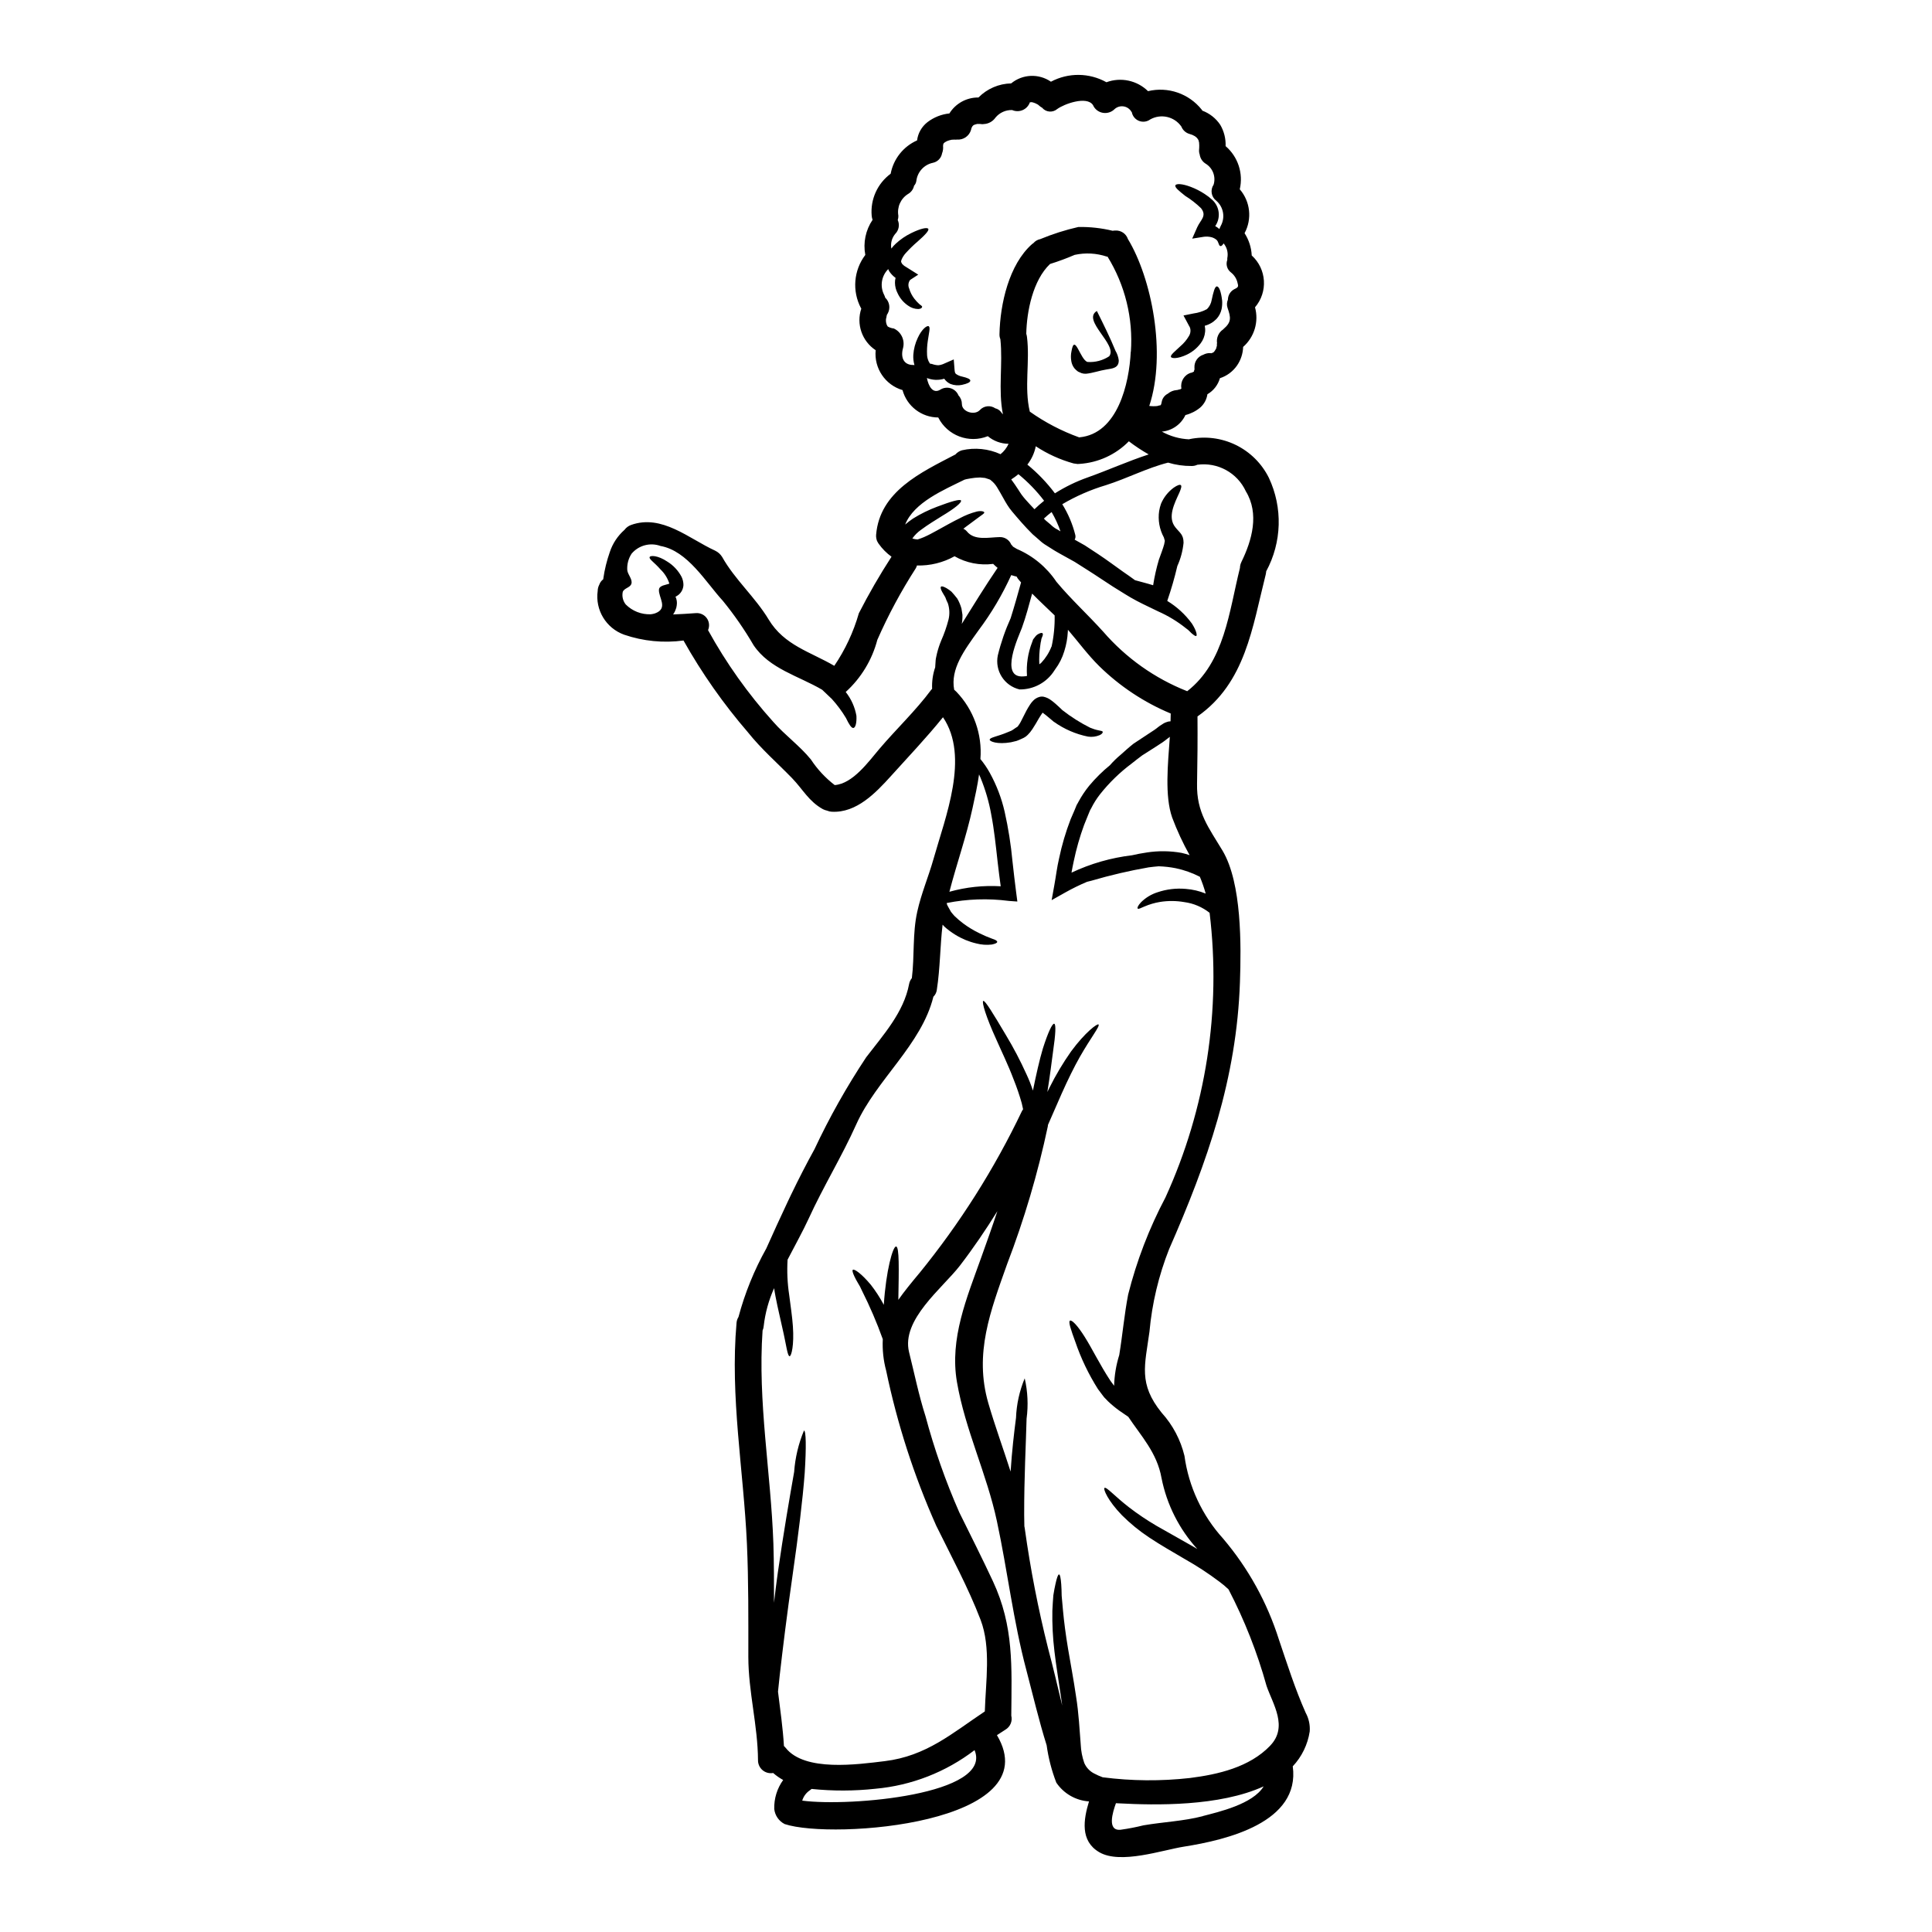 <?xml version="1.0" encoding="UTF-8"?>
<!-- Uploaded to: SVG Repo, www.svgrepo.com, Generator: SVG Repo Mixer Tools -->
<svg fill="#000000" width="800px" height="800px" version="1.1" viewBox="144 144 512 512" xmlns="http://www.w3.org/2000/svg">
 <g>
  <path d="m466.54 235.01c-0.246-1.445 0.379-2.898 1.602-3.711 0.043-0.047 0.066-0.094 0.113-0.117 2.113-1.812 1.969-2.984 1.059-5.59-0.242-0.715-0.207-1.492 0.094-2.184 0.016-1.172 0.672-2.238 1.711-2.777 1.082-0.492 1.105-0.727 0.848-1.641-0.242-1.109-0.863-2.098-1.758-2.797-1.016-0.773-1.406-2.117-0.965-3.312-0.023-0.305 0-0.613 0.07-0.914 0.141-1.258-0.242-2.512-1.059-3.477-0.043 0.113-0.105 0.215-0.188 0.305-0.285 0.395-0.52 0.473-0.703 0.395-0.426-0.141-0.395-1.059-0.941-1.598v-0.004c-0.375-0.324-0.816-0.562-1.289-0.703-0.676-0.18-1.379-0.227-2.07-0.141l-3.121 0.496 1.34-3.031c0.895-1.969 2.629-2.984 0.988-5.051h-0.004c-1.27-1.227-2.664-2.312-4.16-3.242-1.711-1.363-2.754-2.207-2.629-2.754 0.125-0.547 1.758-0.52 3.992 0.328v-0.004c1.32 0.492 2.578 1.133 3.758 1.906 0.734 0.469 1.426 1.004 2.066 1.598 1.941 1.797 2.262 4.754 0.75 6.926 0.398 0.223 0.77 0.484 1.109 0.789 0.094-0.285 0.211-0.559 0.348-0.824 1.25-2.227 0.758-5.027-1.18-6.691-1.332-1.004-1.641-2.871-0.703-4.25 0.652-2.121-0.219-4.414-2.113-5.566-0.863-0.539-1.441-1.434-1.578-2.445-0.137-0.375-0.191-0.777-0.164-1.18 0.039-0.422 0.055-0.848 0.047-1.27-0.035-0.25-0.051-0.504-0.047-0.754-0.047-0.184-0.117-0.395-0.164-0.609l-0.227-0.355c-0.07-0.07-0.188-0.211-0.285-0.332-0.09-0.117-0.469-0.336-0.469-0.359-0.422-0.254-0.883-0.445-1.363-0.566-0.996-0.277-1.805-1.004-2.184-1.969-1.852-2.656-5.418-3.473-8.242-1.891-0.855 0.633-1.977 0.785-2.969 0.398-0.992-0.387-1.719-1.258-1.918-2.301-0.047-0.043-0.082-0.09-0.117-0.145-0.441-0.758-1.203-1.273-2.07-1.402-0.867-0.133-1.746 0.137-2.391 0.73-1.379 1.363-3.602 1.363-4.981 0-0.309-0.309-0.555-0.676-0.727-1.078-1.668-2.516-7.731-0.262-9.492 1.055h-0.004c-0.574 0.488-1.316 0.723-2.066 0.656-0.75-0.062-1.441-0.426-1.922-1.008-0.309-0.164-0.594-0.371-0.848-0.609-0.066-0.051-0.129-0.105-0.188-0.164-0.051-0.027-0.098-0.062-0.145-0.094-0.207-0.09-0.414-0.191-0.609-0.309-0.273-0.117-0.555-0.211-0.844-0.277-0.043 0-0.082-0.008-0.117-0.027-0.094 0-0.332 0.047-0.496 0.047v0.004c-0.32 0.918-1.008 1.66-1.898 2.047-0.895 0.387-1.906 0.387-2.797-0.004-1.699-0.055-3.332 0.684-4.414 1.992-0.707 1.027-1.855 1.664-3.102 1.719-0.172 0.031-0.344 0.039-0.516 0.023-0.352-0.051-0.707-0.066-1.059-0.047h-0.188c-0.23 0.047-0.445 0.117-0.68 0.188h-0.004c-0.055 0.043-0.117 0.074-0.184 0.094-0.059 0.047-0.121 0.086-0.191 0.113-0.023 0.047-0.055 0.086-0.094 0.121l-0.117 0.117c-0.062 0.164-0.145 0.324-0.238 0.473-0.047 0.152-0.086 0.309-0.113 0.469-0.473 1.625-2.023 2.695-3.711 2.559-0.094 0-0.188 0.023-0.285 0.023-0.375-0.016-0.75-0.008-1.125 0.023-0.141 0.047-0.566 0.117-0.613 0.141s-0.586 0.211-0.609 0.211c-0.188 0.094-0.352 0.188-0.516 0.281-0.164 0.09-0.355 0.285-0.395 0.332-0.039 0.047-0.09 0.211-0.137 0.332 0.047 0.066 0.047 0.562-0.047 0.137 0.113 0.734 0.035 1.488-0.238 2.184-0.219 1.246-1.18 2.234-2.418 2.492-2.344 0.488-4.109 2.414-4.394 4.789-0.062 0.484-0.277 0.938-0.609 1.293-0.191 0.926-0.773 1.723-1.598 2.188-1.949 1.215-2.961 3.492-2.559 5.754 0.016 0.391-0.039 0.777-0.164 1.148 0.566 1.25 0.293 2.723-0.684 3.688-0.895 1.078-1.266 2.5-1.012 3.879 0.348-0.48 0.742-0.922 1.184-1.316 1.23-1.137 2.621-2.086 4.133-2.816 2.516-1.223 4.18-1.551 4.465-1.105s-0.941 1.715-2.891 3.43v-0.004c-1.098 0.945-2.133 1.957-3.102 3.031-0.453 0.5-0.816 1.074-1.078 1.691-0.211 0.586-0.141 0.633 0.07 0.988 0 0.184 0.422 0.422 0.609 0.656 0.352 0.211 0.703 0.445 1.055 0.656l2.68 1.691-2.16 1.41v0.004c-0.488 0.66-0.578 1.531-0.238 2.277 0.277 0.961 0.734 1.859 1.34 2.652 0.402 0.523 0.852 1.012 1.34 1.457 0.395 0.332 0.789 0.516 0.75 0.75-0.035 0.234-0.281 0.516-0.984 0.562v0.004c-0.992-0.008-1.957-0.328-2.754-0.918-1.199-0.816-2.152-1.945-2.754-3.262-0.449-0.852-0.691-1.797-0.707-2.758-0.012-0.445 0.043-0.891 0.164-1.316-0.645-0.461-1.199-1.031-1.645-1.691-0.125-0.199-0.227-0.41-0.301-0.633l-0.094 0.09c-1.723 1.793-2.129 4.473-1.012 6.691 0.133 0.25 0.234 0.516 0.305 0.789 1.148 1.07 1.426 2.777 0.68 4.16-0.188 0.328-0.211 0.328-0.211 0.328v-0.004c-0.016 0.125-0.047 0.242-0.094 0.355-0.027 0.27-0.082 0.531-0.164 0.789-0.051 0.441-0.012 0.887 0.117 1.312 0.066 0.258 0.188 0.5 0.352 0.707 0.492 0.281 1.035 0.457 1.598 0.516 1.938 0.895 2.969 3.039 2.465 5.113-0.703 2.422 0.023 4.559 2.676 4.559 0.117 0 0.211 0.023 0.332 0.023-0.254-0.875-0.359-1.789-0.305-2.699 0.105-1.562 0.504-3.094 1.18-4.512 1.078-2.363 2.512-3.41 2.938-3.055 0.426 0.355 0.023 1.691-0.285 3.902-0.184 1.211-0.246 2.441-0.188 3.664 0.023 0.566 0.156 1.125 0.391 1.641 0.016 0.082 0.059 0.16 0.121 0.215l0.094 0.094c0.02 0.109 0.027 0.219 0.023 0.332l0.047-0.117c0.422 0.445 0.469 0.094 0.586 0.23 0.555 0.211 1.141 0.332 1.734 0.352 0.406-0.031 0.805-0.125 1.184-0.281l2.891-1.266 0.188 2.398c0.066 0.824 0.09 1.148 0.375 1.434l-0.004-0.004c0.504 0.363 1.082 0.613 1.695 0.727 1.316 0.305 2.16 0.656 2.137 1.078-0.023 0.422-0.75 0.789-2.184 1.105v0.004c-1.027 0.219-2.098 0.137-3.078-0.238-0.664-0.305-1.234-0.781-1.648-1.387-1.508 0.457-3.129 0.391-4.598-0.188 0.395 2.043 1.523 4.328 3.57 3.078h-0.004c0.828-0.523 1.844-0.652 2.773-0.352 0.93 0.297 1.676 0.996 2.043 1.902 0.582 0.613 0.902 1.434 0.895 2.277 0 2.043 3.309 3.078 4.723 1.621v0.004c1.055-1.188 2.828-1.398 4.137-0.496 0.562 0.129 1.066 0.441 1.43 0.891 0.23 0.285 0.395 0.516 0.586 0.703-1.316-6.531 0.023-13.25-0.68-19.922v0.004c-0.18-0.438-0.258-0.91-0.234-1.387 0.164-7.871 2.492-18.418 8.66-23.84 0.09-0.082 0.195-0.156 0.305-0.211 0.473-0.559 1.117-0.938 1.836-1.082 3.269-1.352 6.648-2.43 10.098-3.215 3.062-0.055 6.117 0.281 9.09 1.004 0.238-0.043 0.484-0.066 0.727-0.066 1.488-0.082 2.844 0.84 3.316 2.254 6.246 10.289 10.289 30.234 5.66 44.234v-0.004c0.707 0.094 1.426 0.102 2.137 0.023-0.023 0 0.918-0.305 0.727-0.117 0.355-0.328 0.285-0.305 0.426-0.938 0.156-0.949 0.758-1.77 1.617-2.207 0.668-0.562 1.492-0.898 2.363-0.965h0.117c0.047-0.02 0.094-0.035 0.141-0.047 0.191-0.035 0.379-0.082 0.562-0.141 0.062-0.023 0.125-0.039 0.191-0.047 0.059-0.043 0.121-0.082 0.188-0.121 0.004-0.031 0.023-0.066 0.047-0.09-0.332-1.816 0.746-3.59 2.512-4.137 0.07 0 0.141-0.023 0.211-0.023 0.199-0.109 0.402-0.211 0.613-0.301-0.023-0.141 0.117-0.75 0.117-0.285 0.023-0.289 0.023-0.578 0-0.871-0.035-1.504 0.926-2.852 2.359-3.309 0.535-0.289 1.133-0.438 1.738-0.426 0.109-0.008 0.223 0.008 0.328 0.047 0.023-0.023 0.047-0.023 0.117-0.047h0.004c0.078-0.012 0.156-0.035 0.23-0.07 0.043-0.027 0.094-0.051 0.141-0.07 0.062-0.043 0.125-0.082 0.191-0.113 0.039-0.062 0.086-0.117 0.141-0.168 0.035-0.047 0.074-0.094 0.113-0.141 0.141-0.211 0.262-0.422 0.395-0.633 0-0.094 0.164-0.609 0.164-0.633 0.023-0.062 0.039-0.125 0.047-0.191 0.004-0.086-0.004-0.172-0.023-0.258 0.012-0.336 0.039-0.43 0.059-0.289zm23.465 362.87 0.004 0.004c0.836 1.516 1.211 3.25 1.078 4.977-0.531 3.461-2.094 6.684-4.492 9.234 2.023 14.848-17.477 19.496-28.82 21.281-5.688 0.895-16.844 4.766-22.457 1.48-5.117-2.984-4.18-8.66-2.723-13.461-3.5-0.234-6.699-2.07-8.66-4.977-1.234-3.188-2.094-6.508-2.562-9.895-2.066-6.578-3.617-13.25-5.375-19.918-3.481-13.062-4.984-26.312-7.801-39.441-2.676-12.566-8.406-24.195-10.594-36.898-2-11.559 2.652-22.41 6.461-33.098 1.457-4.066 2.914-8.129 4.25-12.203-3.078 4.961-6.363 9.797-9.934 14.449-4.633 5.992-15.582 14.312-13.469 22.918 1.41 5.641 2.559 11.348 4.328 16.891l0.004-0.004c2.332 8.738 5.332 17.285 8.973 25.562 2.984 6.059 6.039 12.094 8.902 18.227 5.613 12.023 4.981 22.691 4.883 35.68h0.004c0.352 1.438-0.277 2.934-1.551 3.688-0.789 0.492-1.527 0.965-2.254 1.457 13.906 23.465-43.57 27.789-56.258 23.562-1.539-0.781-2.574-2.285-2.758-3.996-0.074-2.75 0.754-5.449 2.363-7.68-0.949-0.523-1.836-1.145-2.652-1.855-1 0.18-2.027-0.094-2.805-0.746-0.777-0.656-1.219-1.621-1.211-2.637-0.047-9.207-2.562-18.18-2.562-27.391 0-10.004 0.07-20.012-0.375-29.996-0.895-19.543-4.488-38.898-2.754-58.488 0.039-0.566 0.219-1.117 0.52-1.598 1.695-6.336 4.172-12.434 7.371-18.156 1.859-4.137 3.711-8.246 5.641-12.309 0.074-0.188 0.16-0.371 0.258-0.543 0.211-0.469 0.449-0.914 0.66-1.387 0.043-0.07 0.066-0.164 0.113-0.23 1.93-3.996 3.938-7.918 6.086-11.809 3.965-8.457 8.551-16.605 13.715-24.387 4.512-5.902 9.961-11.887 11.371-19.406v0.004c0.105-0.578 0.355-1.121 0.73-1.574 0.727-5.824 0.141-11.859 1.434-17.617 1.059-4.812 2.961-9.207 4.297-13.93 3.125-11.109 9.633-27.105 2.516-37.582-4.328 5.375-9.164 10.449-13.777 15.57-4.039 4.465-9.137 9.82-15.664 9.469v0.004c-0.43-0.016-0.852-0.113-1.246-0.285-0.391-0.086-0.77-0.215-1.129-0.395-3.734-2.066-5.285-5.211-8.152-8.195-3.938-4.066-8.129-7.684-11.676-12.121h0.004c-6.512-7.535-12.246-15.703-17.125-24.383-5.297 0.715-10.688 0.184-15.746-1.547-4.777-1.723-7.695-6.555-6.996-11.586 0.008-0.598 0.164-1.184 0.449-1.711 0.156-0.453 0.426-0.859 0.785-1.18 0.078-0.086 0.164-0.164 0.258-0.234v-0.164c0.34-2.383 0.918-4.731 1.715-7.004 0.75-2.281 2.098-4.316 3.898-5.902 0.438-0.594 1.043-1.043 1.738-1.293 8.176-2.938 15.352 3.641 22.293 6.812v0.004c0.766 0.363 1.41 0.945 1.855 1.668 3.336 5.965 8.742 10.629 12.312 16.559 4.133 6.859 11.02 8.551 17.406 12.285h-0.004c2.894-4.269 5.09-8.973 6.508-13.93 2.629-5.141 5.519-10.141 8.656-14.984-1.312-0.949-2.465-2.109-3.402-3.434l-0.141-0.207c-0.07-0.141-0.141-0.262-0.211-0.395-0.023-0.023-0.047-0.07-0.07-0.094h-0.004c-0.074-0.207-0.137-0.422-0.184-0.637v-0.023c-0.074-0.328-0.098-0.668-0.07-1.008 0.941-11.512 11.887-16.531 20.93-21.254 0.023-0.023 0.047-0.023 0.094-0.047h-0.004c0.457-0.523 1.051-0.906 1.719-1.105 3.43-0.789 7.027-0.426 10.23 1.035 0.918-0.738 1.652-1.684 2.137-2.754-2.012-0.016-3.961-0.73-5.508-2.019-5 2.008-10.703-0.145-13.133-4.957-4.43-0.012-8.301-2.984-9.465-7.258-4.598-1.363-7.582-5.797-7.117-10.57-3.629-2.391-5.191-6.926-3.805-11.043-0.039-0.031-0.07-0.07-0.094-0.117-2.387-4.523-1.938-10.016 1.152-14.09-0.613-3.234 0.082-6.578 1.926-9.305-0.129-0.355-0.211-0.727-0.238-1.102-0.371-4.328 1.535-8.535 5.031-11.113 0.738-3.914 3.356-7.219 7-8.832 0.238-1.914 1.23-3.652 2.754-4.836 1.688-1.289 3.695-2.09 5.809-2.309 1.652-2.66 4.574-4.262 7.707-4.227 2.289-2.324 5.398-3.664 8.66-3.734 3.023-2.484 7.324-2.668 10.547-0.449 4.609-2.457 10.148-2.402 14.707 0.141 3.82-1.41 8.113-0.488 11.02 2.363 5.293-1.27 10.844 0.645 14.234 4.906 0.066 0.078 0.121 0.168 0.164 0.262 1.938 0.723 3.598 2.039 4.746 3.758 1 1.707 1.492 3.664 1.414 5.641 3.285 2.816 4.731 7.223 3.754 11.438 2.801 3.238 3.305 7.867 1.273 11.633 1.141 1.766 1.797 3.801 1.898 5.902 3.961 3.59 4.348 9.68 0.871 13.742 1.047 3.812-0.176 7.891-3.148 10.496-0.055 1.777-0.625 3.5-1.641 4.961-1.102 1.57-2.688 2.742-4.512 3.332-0.512 1.793-1.699 3.316-3.316 4.25-0.191 1.375-0.875 2.633-1.922 3.543-1.137 0.941-2.469 1.613-3.902 1.969-1.152 2.473-3.531 4.144-6.246 4.394 2.215 1.227 4.684 1.926 7.211 2.039 0.047-0.023 0.07-0.023 0.117-0.047 4.144-0.855 8.453-0.316 12.258 1.535 3.801 1.852 6.883 4.91 8.766 8.699 3.723 7.906 3.461 17.113-0.703 24.797-0.02 0.277-0.059 0.551-0.121 0.824-3.57 14.117-5.356 28.684-18.086 37.633 0.047 5.969 0 11.84-0.117 17.832-0.164 7.656 3.148 11.699 6.766 17.754 5.117 8.625 4.934 25.113 4.602 34.812-0.867 25.586-8.621 47.66-18.766 70.754-2.777 7.019-4.535 14.398-5.215 21.914-1.219 8.902-2.984 13.777 3.242 21.469 2.934 3.238 5.008 7.164 6.035 11.414 1.121 8.172 4.688 15.809 10.23 21.914 6.668 7.848 11.695 16.949 14.797 26.766 2.219 6.562 4.289 13.09 7.086 19.387zm-9.414 8.758c4.859-5.027 0.703-11.062-0.941-15.855-2.461-8.855-5.836-17.43-10.078-25.586-0.773-0.742-1.598-1.43-2.465-2.066-2.875-2.164-5.887-4.137-9.023-5.902-3.356-1.969-6.648-3.852-9.535-5.781-2.606-1.723-5.027-3.699-7.234-5.906-3.805-3.938-4.957-6.926-4.629-7.211 0.473-0.445 2.656 2.137 6.512 5.117h-0.004c2.332 1.789 4.769 3.43 7.305 4.914l9.582 5.422c0.426 0.234 0.824 0.496 1.223 0.727v0.004c-4.816-5.293-8.098-11.797-9.488-18.816-1.18-6.719-5.477-11.207-8.809-16.23-0.727-0.492-1.504-1.012-2.363-1.621-1.047-0.754-2.043-1.578-2.981-2.465l-0.656-0.684-0.164-0.16-0.094-0.094c-0.207-0.234-0.117-0.117-0.184-0.211l-0.309-0.395-1.266-1.691-0.008-0.004c-2.488-3.934-4.508-8.141-6.012-12.547-1.18-3.219-1.906-5.356-1.41-5.613 0.496-0.254 2.019 1.289 3.938 4.367 1.906 3.008 3.996 7.352 6.766 11.555l0.988 1.34v0.004c0.074-2.766 0.531-5.512 1.359-8.152 0.871-5.328 1.34-10.734 2.363-16.043 2.254-8.938 5.574-17.574 9.887-25.723 10.758-23.586 14.805-49.684 11.695-75.422-1.934-1.531-4.246-2.512-6.691-2.84-2.129-0.371-4.305-0.387-6.441-0.047-1.43 0.234-2.824 0.645-4.156 1.219-0.988 0.426-1.598 0.75-1.762 0.543-0.164-0.207 0.047-0.789 0.871-1.668h-0.004c1.227-1.219 2.723-2.129 4.371-2.652 2.414-0.82 4.973-1.125 7.512-0.895 1.809 0.137 3.586 0.555 5.266 1.242-0.422-1.52-0.938-3.008-1.551-4.461-2.016-1.031-4.152-1.789-6.367-2.258-1.5-0.297-3.027-0.469-4.559-0.516-0.871 0.07-1.738 0.164-2.656 0.285-5.121 0.895-10.184 2.078-15.172 3.543-0.395 0.094-0.75 0.184-1.125 0.281v-0.004c-1.973 0.832-3.894 1.773-5.758 2.82l-3.641 2.047 0.727-4.043c0.426-2.301 0.684-4.648 1.246-7.023 0.734-3.527 1.758-6.992 3.055-10.359 0.328-0.75 0.656-1.527 0.984-2.277l0.473-1.148 0.113-0.285 0.117-0.234 0.094-0.141 0.309-0.562v-0.004c0.805-1.492 1.75-2.91 2.82-4.227 1.656-1.988 3.5-3.816 5.508-5.449 0.867-0.996 1.812-1.914 2.824-2.758 1.078-0.961 2.184-1.969 3.406-2.938 1.316-0.871 2.676-1.781 4.086-2.699l1.035-0.68c0.094-0.07 0.633-0.395 0.789-0.539h-0.004c0.648-0.539 1.34-1.023 2.066-1.457 0.246-0.148 0.512-0.266 0.785-0.352 0.328-0.141 0.68-0.211 1.031-0.215h0.047c0.023-0.703 0.047-1.41 0.047-2.066h0.004c-7.051-2.941-13.477-7.199-18.934-12.543-3.031-2.984-5.543-6.434-8.312-9.656 0.004 0.16-0.004 0.316-0.023 0.473-0.09 1.773-0.406 3.523-0.941 5.215-0.523 1.746-1.352 3.383-2.445 4.84-0.055 0.062-0.102 0.133-0.141 0.211-1.992 3.199-5.508 5.125-9.277 5.074-4.039-0.961-6.586-4.953-5.754-9.023 0.828-3.387 1.969-6.688 3.406-9.863 0.988-3.148 1.883-6.32 2.754-9.469-0.207-0.23-0.422-0.469-0.609-0.703v-0.004c-0.227-0.254-0.414-0.535-0.562-0.84-0.469-0.117-0.965-0.234-1.434-0.395-2.348 5.18-5.25 10.086-8.66 14.633-3.852 5.379-7.477 10.234-6.461 15.742l0.004 0.004c0.195 0.16 0.383 0.332 0.562 0.516 4.586 4.762 6.91 11.262 6.387 17.852 0.941 1.145 1.777 2.371 2.492 3.668 1.785 3.234 3.113 6.707 3.934 10.312 0.969 4.32 1.66 8.695 2.07 13.105 0.328 2.891 0.633 5.684 0.984 8.312l0.309 2.363-2.301-0.164-0.004-0.004c-5.465-0.707-11.012-0.516-16.418 0.566 0.051 0.363 0.188 0.707 0.391 1.008 0.254 0.449 0.492 0.895 0.75 1.34 0.305 0.395 0.633 0.75 0.938 1.105h0.004c0.707 0.691 1.461 1.336 2.254 1.926 1.387 1.039 2.875 1.938 4.441 2.68 1.055 0.52 2.137 0.984 3.242 1.387 0.895 0.281 1.363 0.562 1.363 0.848s-0.516 0.516-1.434 0.703c-1.367 0.164-2.754 0.066-4.086-0.285-1.969-0.461-3.852-1.238-5.57-2.301-1.043-0.637-2.027-1.367-2.938-2.188-0.141-0.141-0.305-0.328-0.445-0.492-0.68 5.731-0.633 11.484-1.527 17.238l0.004 0.004c-0.086 0.707-0.41 1.359-0.918 1.855-3.148 12.73-15.078 21.938-20.414 33.777-3.828 8.551-8.762 16.531-12.664 25.09-1.504 3.262-3.57 6.977-5.566 10.828h0.004c-0.184 3.109-0.043 6.227 0.422 9.301 0.395 3.078 0.824 5.902 0.988 8.363 0.352 4.981-0.395 7.914-0.871 7.914-0.586 0-0.871-3.031-1.926-7.519-0.473-2.277-1.18-5.027-1.785-8.199-0.141-0.727-0.285-1.527-0.395-2.32v0.004c-1.426 3.172-2.356 6.547-2.754 10.004-0.027 0.422-0.129 0.836-0.305 1.223-1.316 18.934 2.207 37.586 2.867 56.492 0.164 5.215 0.164 10.43 0.164 15.645 0.281-2.586 0.633-5.238 1.008-7.984 1.504-10.477 3.125-19.898 4.328-26.688 0.27-3.773 1.152-7.481 2.609-10.969 0.539 0.047 0.633 4.328 0.188 11.277-0.52 6.977-1.691 16.488-3.195 26.941s-2.652 19.848-3.43 26.711c-0.164 1.574-0.309 2.984-0.449 4.273 0.586 4.789 1.289 9.586 1.574 14.422h0.004c0.176 0.145 0.332 0.309 0.469 0.492 5.055 6.367 19.074 4.367 26.219 3.504 11.062-1.344 17.875-7.398 26.543-13.18 0.23-7.848 1.688-16.926-1.129-24.289-3.285-8.555-7.703-16.699-11.746-24.922-5.875-13.184-10.324-26.957-13.27-41.086-0.734-2.715-1.035-5.531-0.895-8.34 0.004-0.027-0.004-0.051-0.023-0.07-1.562-4.356-3.391-8.609-5.469-12.742-0.324-0.758-0.711-1.488-1.152-2.184-0.324-0.539-0.621-1.098-0.891-1.668-0.449-0.965-0.609-1.574-0.395-1.738 0.395-0.281 2.301 1.035 4.723 3.938l0.004-0.004c1.309 1.68 2.473 3.473 3.473 5.352 0.586-9.055 2.398-15.57 3.266-15.453 0.871 0.117 0.727 6.059 0.586 14.137 1.504-2.16 3.356-4.418 5.543-7.047l0.004 0.004c10.75-13.207 19.895-27.648 27.227-43.02 0.094-0.164 0.188-0.309 0.285-0.449-0.117-0.539-0.234-1.055-0.355-1.598-0.602-2.125-1.312-4.219-2.137-6.269-1.504-3.996-3.262-7.543-4.582-10.57-2.793-6.106-3.938-10.051-3.477-10.266 0.461-0.211 2.609 3.336 5.969 8.996 2.031 3.363 3.859 6.848 5.477 10.43 0.66 1.406 1.234 2.852 1.711 4.332 0.871-4.273 1.738-8.129 2.633-11.137 1.34-4.203 2.488-6.691 3.008-6.578 0.52 0.113 0.352 2.891-0.285 7.211-0.395 2.938-0.848 6.691-1.527 10.875 0.188-0.395 0.375-0.789 0.562-1.148 1.656-3.336 3.566-6.539 5.707-9.586 3.781-5.144 7.004-7.477 7.285-7.164 0.445 0.445-1.969 3.356-4.984 8.66-1.504 2.652-3.098 5.902-4.766 9.633-1.152 2.582-2.363 5.375-3.641 8.312-0.023 0.117-0.023 0.262-0.047 0.395h0.004c-2.637 12.449-6.25 24.668-10.805 36.551-4.367 12.332-8.785 23.617-4.961 36.809 1.785 6.133 3.973 12.094 5.902 18.133 0.355-5.449 0.918-10.312 1.434-14.234 0.137-3.602 0.918-7.148 2.305-10.477 0.805 3.504 0.973 7.125 0.496 10.688-0.164 6.578-0.66 15.598-0.637 25.488 0 1.008 0.023 2.019 0.047 3.008 0.047 0.281 0.117 0.539 0.141 0.82 1.48 10.598 3.527 21.109 6.133 31.488 1.34 5.031 2.535 10.129 3.758 15.223-0.07-0.609-0.164-1.223-0.262-1.859-0.633-4.441-1.363-8.715-1.812-12.633h0.004c-0.426-3.527-0.605-7.078-0.539-10.629 0.07-1.527 0.164-2.914 0.262-4.109 0.188-1.18 0.375-2.184 0.562-2.984 0.355-1.645 0.68-2.539 0.941-2.539s0.469 0.965 0.586 2.633c0.07 0.844 0.094 1.879 0.117 3.051 0.117 1.152 0.211 2.445 0.352 3.902 0.262 2.867 0.703 6.316 1.344 10.148 0.637 3.828 1.457 8.059 2.113 12.594 0.727 4.465 0.938 9.055 1.242 12.758h-0.004c0.074 1.664 0.391 3.312 0.941 4.883 0.512 1.188 1.414 2.16 2.559 2.758 0.75 0.398 1.527 0.746 2.328 1.035 7.676 0.992 15.441 1.055 23.137 0.188 7.484-0.949 15.754-2.852 21.23-8.543zm-7.613-313.7c2.816-5.731 4.812-12.805 1.18-18.746v-0.004c-2.273-4.91-7.484-7.758-12.848-7.023-0.484 0.23-1.016 0.344-1.551 0.328-2.098 0.016-4.191-0.285-6.203-0.891-5.512 1.387-10.969 4.227-16.465 5.969-4.047 1.207-7.938 2.902-11.578 5.051 1.566 2.519 2.731 5.269 3.453 8.152 0.105 0.418 0.047 0.863-0.168 1.242 0.895 0.492 1.812 1.008 2.676 1.504 1.223 0.789 2.422 1.598 3.598 2.363 2.363 1.574 4.418 3.121 6.508 4.602 1.078 0.727 2.184 1.527 3.215 2.277 0.68 0.188 1.41 0.395 2.254 0.609 0.848 0.215 1.621 0.449 2.539 0.727h0.004c0.359-2.293 0.867-4.559 1.527-6.785 0.539-1.504 1.078-2.891 1.387-4.019 0.094-0.445 0.188-0.988 0.188-0.965v0.004c-0.074-0.309-0.16-0.617-0.262-0.914-1.168-2.144-1.605-4.613-1.242-7.027 0.109-0.645 0.273-1.281 0.492-1.902 0.711-1.68 1.863-3.141 3.332-4.227 1.012-0.703 1.668-0.918 1.93-0.684 0.262 0.23 0.047 0.941-0.395 1.969-1.289 2.844-3.238 6.531-1.055 9.207 1.18 1.48 2.16 1.906 2.16 4.09-0.207 2.125-0.762 4.203-1.645 6.148-0.727 3.106-1.613 6.172-2.652 9.188l-0.023 0.07c2.551 1.547 4.769 3.582 6.527 5.992 1.219 1.902 1.41 3.098 1.18 3.285-0.164 0.094-0.469-0.047-0.918-0.422-0.492-0.309-1.031-1.105-1.855-1.621h0.004c-2.246-1.797-4.719-3.297-7.352-4.461-1.691-0.848-3.594-1.691-5.684-2.793-2.207-1.152-4.066-2.422-6.273-3.758-2.137-1.363-4.418-2.938-6.691-4.367-1.125-0.727-2.297-1.457-3.477-2.207-1.18-0.656-2.422-1.34-3.641-2.019l-0.918-0.52-0.617-0.359-0.469-0.285c-0.609-0.395-1.219-0.789-1.812-1.148h0.004c-0.668-0.391-1.289-0.855-1.855-1.387-0.609-0.52-1.18-1.059-1.812-1.574-2.137-2.113-3.871-4.16-5.512-6.109h0.004c-0.457-0.539-0.871-1.113-1.242-1.715-0.395-0.633-0.75-1.242-1.012-1.734-0.609-1.082-1.129-2.019-1.668-2.891-0.418-0.703-0.961-1.324-1.602-1.832l-0.16-0.141-0.094-0.066c-0.07-0.047-0.59-0.211-0.59-0.211l-0.727-0.234-0.004-0.008c-0.168-0.035-0.34-0.051-0.516-0.047-0.328 0-0.586-0.094-0.984-0.07l-1.18 0.07c-0.789 0.07-1.527 0.234-2.231 0.355l-0.539 0.141c-5.453 2.699-13.414 6.012-15.742 11.906h-0.004c0.664-0.578 1.363-1.113 2.094-1.598 2.027-1.262 4.176-2.316 6.414-3.148 3.758-1.434 5.969-2.019 6.269-1.668 0.395 0.492-1.711 2.184-5.027 4.156-1.645 1.035-3.641 2.231-5.566 3.664-0.883 0.625-1.652 1.395-2.277 2.277 0.449 0.148 0.914 0.234 1.387 0.262 0.566-0.176 1.121-0.379 1.668-0.609 1.18-0.516 2.363-1.152 3.453-1.762 2.231-1.219 4.273-2.398 6.086-3.262l-0.004-0.004c1.426-0.77 2.941-1.363 4.508-1.766 1.199-0.262 1.969 0 1.969 0.262s-0.496 0.539-1.363 1.18c-0.867 0.641-2.113 1.574-3.641 2.699-0.164 0.141-0.355 0.285-0.543 0.426 0.367 0.156 0.688 0.398 0.941 0.707 2.019 2.512 5.801 1.551 8.66 1.504 1.336-0.059 2.57 0.727 3.078 1.965 0.047 0.062 0.105 0.117 0.164 0.168 0.094 0.117 0.281 0.328 0.352 0.422 0.016 0 0.035 0.008 0.047 0.023 0.305 0.203 0.617 0.391 0.941 0.566 4.258 1.82 7.898 4.84 10.477 8.691 3.848 4.625 8.383 8.762 12.402 13.227v-0.004c6.039 6.981 13.676 12.395 22.262 15.781 9.938-7.727 11.086-21.141 13.977-32.668v-0.004c0.008-0.539 0.137-1.066 0.379-1.551zm-10.234 332.34c4.227-1.105 13.273-3.148 16.137-7.871-11.746 5.375-28.848 5.004-38.18 4.508-0.309-0.023-0.633-0.023-0.965-0.047-0.824 2.277-2.488 7.477 1.316 7.027v-0.004c2.008-0.281 4-0.664 5.969-1.156 5.262-0.906 10.594-1.098 15.738-2.434zm-5.555-255.24c0.703 0.156 1.395 0.352 2.07 0.586-1.793-3.207-3.34-6.543-4.629-9.984-1.996-5.734-1.129-14.117-0.609-21.375-0.355 0.254-0.789 0.609-1.41 1.078-0.473 0.355-0.609 0.449-1.152 0.789l-0.961 0.633c-1.32 0.824-2.586 1.645-3.805 2.422-0.988 0.727-1.906 1.457-2.793 2.16-3.129 2.336-5.941 5.066-8.367 8.125-0.91 1.164-1.703 2.414-2.359 3.738l-0.281 0.492-0.047 0.141c-0.012 0-0.023 0.012-0.023 0.023l-0.117 0.285-0.473 1.148c-0.305 0.789-0.633 1.527-0.938 2.328v-0.004c-1.152 3.148-2.074 6.375-2.754 9.656-0.23 0.984-0.395 1.996-0.586 2.984 5.062-2.391 10.48-3.945 16.043-4.606 1.246-0.285 2.516-0.539 3.852-0.727v-0.004c3.098-0.484 6.254-0.449 9.34 0.109zm-8.773-105.61c-1.828-1.039-3.586-2.203-5.258-3.481-3.481 3.551-8.148 5.684-13.109 5.992-0.328 0.047-0.664 0.031-0.984-0.047-0.18-0.012-0.363-0.035-0.539-0.07-3.562-0.984-6.949-2.519-10.035-4.555-0.352 1.773-1.117 3.438-2.231 4.859 2.734 2.234 5.188 4.793 7.305 7.613 2.719-1.723 5.625-3.133 8.66-4.207 5.305-1.879 10.711-4.32 16.191-6.106zm-4.723-27.227c0.629-8.836-1.531-17.645-6.18-25.188h-0.16c-2.758-0.926-5.711-1.09-8.555-0.469-2.133 0.918-4.312 1.727-6.527 2.414-4.535 4.301-6.18 12.543-6.297 18.5 0.086 0.27 0.148 0.543 0.184 0.824 0.824 6.602-0.789 13.344 0.75 19.801 4.043 2.863 8.453 5.16 13.113 6.836 0.012-0.012 0.023-0.02 0.043-0.023 10.145-0.941 13.195-14.285 13.598-22.695zm-19.68 47.004c0.328 0.207 0.68 0.395 1.031 0.609v0.004c-0.617-1.781-1.41-3.492-2.359-5.117-0.707 0.539-1.391 1.125-2.047 1.734 0.168 0.145 0.324 0.305 0.469 0.473l1.363 1.148c0.449 0.449 0.957 0.836 1.508 1.148zm-1.34 31.168 0.004 0.004c0.598-2.723 0.871-5.504 0.816-8.289-1.996-1.93-4.016-3.805-5.965-5.781-0.848 3.055-1.645 6.133-2.727 9.117-0.75 2.019-6.152 13.414 0.496 12.824v-0.004c0.293-0.008 0.582-0.043 0.867-0.113v-0.023c-0.215-3.043 0.25-6.09 1.367-8.93 0.137-0.262 0.137-0.492 0.254-0.727 0.188-0.234 0.355-0.473 0.516-0.656 0.227-0.336 0.531-0.605 0.895-0.789 0.543-0.285 0.918-0.355 1.082-0.188 0.164 0.164 0.117 0.539-0.141 1.082-0.141 0.293-0.223 0.613-0.238 0.938-0.051 0.16-0.094 0.328-0.117 0.496-0.043 0.215-0.074 0.438-0.09 0.656-0.262 1.672-0.348 3.363-0.262 5.051 0.188-0.141 0.352-0.234 0.516-0.395 1.164-1.238 2.078-2.684 2.691-4.266zm-4.512-36.434c0.824-0.789 1.641-1.527 2.535-2.231l0.004 0.004c-1.984-2.609-4.269-4.977-6.812-7.047-0.602 0.504-1.238 0.965-1.902 1.387 0.656 0.867 1.266 1.781 1.836 2.652 0.328 0.539 0.633 0.965 0.891 1.363 0.211 0.332 0.848 1.059 1.035 1.289 0.762 0.844 1.574 1.742 2.383 2.586zm-22.562 101.39c4.422-1.238 9.02-1.73 13.602-1.457-0.285-2.023-0.547-4.09-0.789-6.203-0.516-4.606-0.965-8.926-1.715-12.754h0.004c-0.602-3.375-1.562-6.672-2.867-9.84-0.117-0.309-0.234-0.562-0.375-0.848-0.395 2.844-1.035 5.777-1.715 8.879-1.633 7.519-4.215 14.801-6.144 22.223zm12.781-85.832v-0.004c-0.414-0.328-0.809-0.68-1.18-1.059-3.543 0.465-7.137-0.246-10.234-2.019-3.043 1.695-6.484 2.539-9.965 2.445-0.07 0.254-0.172 0.5-0.301 0.73-3.894 6.047-7.305 12.391-10.199 18.977-1.395 5.32-4.305 10.121-8.379 13.816 1.457 1.836 2.434 4.008 2.84 6.316 0.094 1.93-0.262 3.125-0.789 3.219-0.527 0.094-1.18-0.965-1.969-2.609h0.004c-1.082-1.809-2.34-3.508-3.758-5.07-0.871-0.848-1.738-1.664-2.562-2.441-6.223-3.664-13.977-5.547-18.18-11.809-2.398-4.121-5.117-8.047-8.129-11.746-4.559-4.957-9.324-13.273-16.559-14.562-2.723-0.98-5.769-0.168-7.637 2.043-0.855 1.297-1.258 2.844-1.148 4.394 0.117 1.148 1.48 2.441 1.078 3.617-0.352 1.031-1.855 1.078-2.277 2.113-0.25 1.172 0.039 2.394 0.785 3.332 1.754 1.766 4.164 2.711 6.648 2.609 0.375-0.039 0.746-0.117 1.105-0.234 3.664-1.316 0.871-4.25 1.055-6.316 0.094-1.129 1.906-1.219 2.754-1.574v-0.004c-0.449-1.418-1.25-2.703-2.324-3.734-1.691-1.926-3.008-2.676-2.914-3.242 0.094-0.566 2.184-0.539 4.672 1.129 1.613 0.988 2.926 2.391 3.809 4.062 0.324 0.676 0.492 1.414 0.492 2.16-0.047 1.02-0.527 1.969-1.316 2.609-0.25 0.184-0.512 0.352-0.785 0.492 0.332 0.703 0.445 1.488 0.328 2.258-0.043 0.426-0.156 0.848-0.328 1.242-0.098 0.258-0.215 0.512-0.352 0.75-0.094 0.141-0.188 0.309-0.285 0.449 2.019-0.07 4.043-0.211 6.062-0.355v0.004c1.129-0.086 2.219 0.43 2.871 1.352 0.656 0.922 0.777 2.121 0.324 3.156 4.812 8.742 10.613 16.898 17.289 24.312 3.102 3.543 7.023 6.34 9.98 9.98v0.004c1.707 2.59 3.836 4.875 6.297 6.766 4.812-0.352 8.996-6.246 11.84-9.586 4.488-5.285 9.586-10.078 13.719-15.641 0.094-0.117 0.188-0.188 0.262-0.285h-0.004c-0.09-1.945 0.188-3.887 0.824-5.731v-0.164c0.043-0.562 0.066-1.125 0.113-1.691 0.047-0.566 0.234-1.18 0.355-1.805v-0.004c0.285-1.145 0.652-2.269 1.102-3.359 0.812-1.828 1.473-3.723 1.969-5.66 0.324-1.41 0.258-2.879-0.191-4.25-0.262-0.52-0.488-1.051-0.68-1.602-0.262-0.492-0.586-0.941-0.789-1.34-0.422-0.75-0.539-1.266-0.355-1.457 0.184-0.188 0.703-0.047 1.48 0.395l0.004 0.004c0.453 0.27 0.887 0.578 1.293 0.918 0.445 0.492 0.984 1.105 1.527 1.812v-0.004c0.488 0.84 0.867 1.738 1.125 2.676 0.07 0.539 0.164 1.078 0.262 1.645 0.012 0.566-0.012 1.129-0.07 1.691-0.023 0.234-0.07 0.496-0.117 0.727 3.117-4.984 6.191-10.008 9.508-14.871zm-51.77 326.69c12.633 1.668 50.574-1.617 45.656-13.383-7.609 5.824-16.715 9.375-26.262 10.234-5.625 0.613-11.297 0.629-16.926 0.047-0.141 0.117-0.305 0.254-0.469 0.375v-0.004c-0.957 0.641-1.664 1.594-2 2.695z"/>
  <path d="m467.88 223.66c0.051 0.746 0.004 1.5-0.141 2.234-0.211 0.984-0.68 1.891-1.363 2.633-0.852 0.871-1.922 1.496-3.102 1.805 0.113 0.527 0.145 1.062 0.094 1.598-0.098 1.129-0.523 2.207-1.219 3.102-0.973 1.277-2.238 2.301-3.688 2.984-2.363 1.102-4.019 1.031-4.16 0.539-0.141-0.492 1.012-1.387 2.586-2.867v0.004c0.875-0.758 1.621-1.656 2.207-2.66 0.258-0.414 0.395-0.895 0.395-1.383 0.012-0.469-0.125-0.93-0.395-1.316l-0.094-0.188-1.363-2.535 2.652-0.539c1.254-0.16 2.461-0.551 3.57-1.152 0.664-0.656 1.098-1.504 1.25-2.422 0.445-2.066 0.824-3.617 1.387-3.594 0.559 0.023 1.098 1.297 1.383 3.758z"/>
  <path d="m440.48 239.5c0.023 2.043-1.691 2.16-3.262 2.418-1.836 0.285-3.543 0.941-5.402 1.129h-0.004c-0.387 0.02-0.777-0.027-1.148-0.141-0.332-0.141-0.66-0.285-0.965-0.422-0.344-0.246-0.66-0.531-0.941-0.848-0.438-0.547-0.727-1.191-0.844-1.883-0.168-0.891-0.152-1.812 0.047-2.699 0.848-4.91 2.277 2.254 4.227 2.867 2.031 0.148 4.059-0.379 5.758-1.504 2.363-3.008-7.352-9.562-3.266-12.004 1.691 3.41 3.523 7.086 4.91 10.5h-0.004c0.477 0.789 0.781 1.672 0.895 2.586z"/>
  <path d="m436.23 337.94c0.047 0.211-0.141 0.566-0.789 0.871-0.984 0.422-2.066 0.559-3.125 0.395-3.238-0.656-6.301-1.984-8.992-3.902l-0.094-0.047-0.07-0.07c-0.633-0.539-1.289-1.078-1.969-1.645l-0.891-0.68c-0.02 0.035-0.043 0.066-0.07 0.094-0.285 0.395-0.562 0.871-0.871 1.34-0.562 0.988-1.125 1.969-1.785 2.961v-0.004c-0.355 0.543-0.762 1.047-1.223 1.504-0.293 0.305-0.637 0.559-1.012 0.754l-0.656 0.309v-0.004c-0.418 0.203-0.852 0.383-1.289 0.539-0.516 0.117-1.012 0.234-1.48 0.355-3.664 0.633-5.66-0.234-5.637-0.68 0-0.613 2.113-0.848 4.723-1.969 0.309-0.141 0.637-0.254 0.965-0.395 0.328-0.137 0.727-0.473 1.129-0.727l0.609-0.395c0.043-0.074 0.09-0.141 0.141-0.211 0.25-0.324 0.469-0.672 0.66-1.035 0.469-0.918 0.961-1.902 1.48-2.914 0.305-0.539 0.586-1.082 1.008-1.691 0.23-0.352 0.492-0.68 0.785-0.98 0.469-0.504 1.074-0.863 1.738-1.035 0.363-0.094 0.738-0.102 1.105-0.023 0.715 0.168 1.387 0.488 1.965 0.938 0.422 0.305 0.789 0.609 1.148 0.918 0.68 0.586 1.363 1.266 1.812 1.688 2.289 1.793 4.754 3.352 7.352 4.652 0.734 0.312 1.496 0.551 2.277 0.707 0.562 0.129 1.008 0.152 1.055 0.383z"/>
 </g>
</svg>
